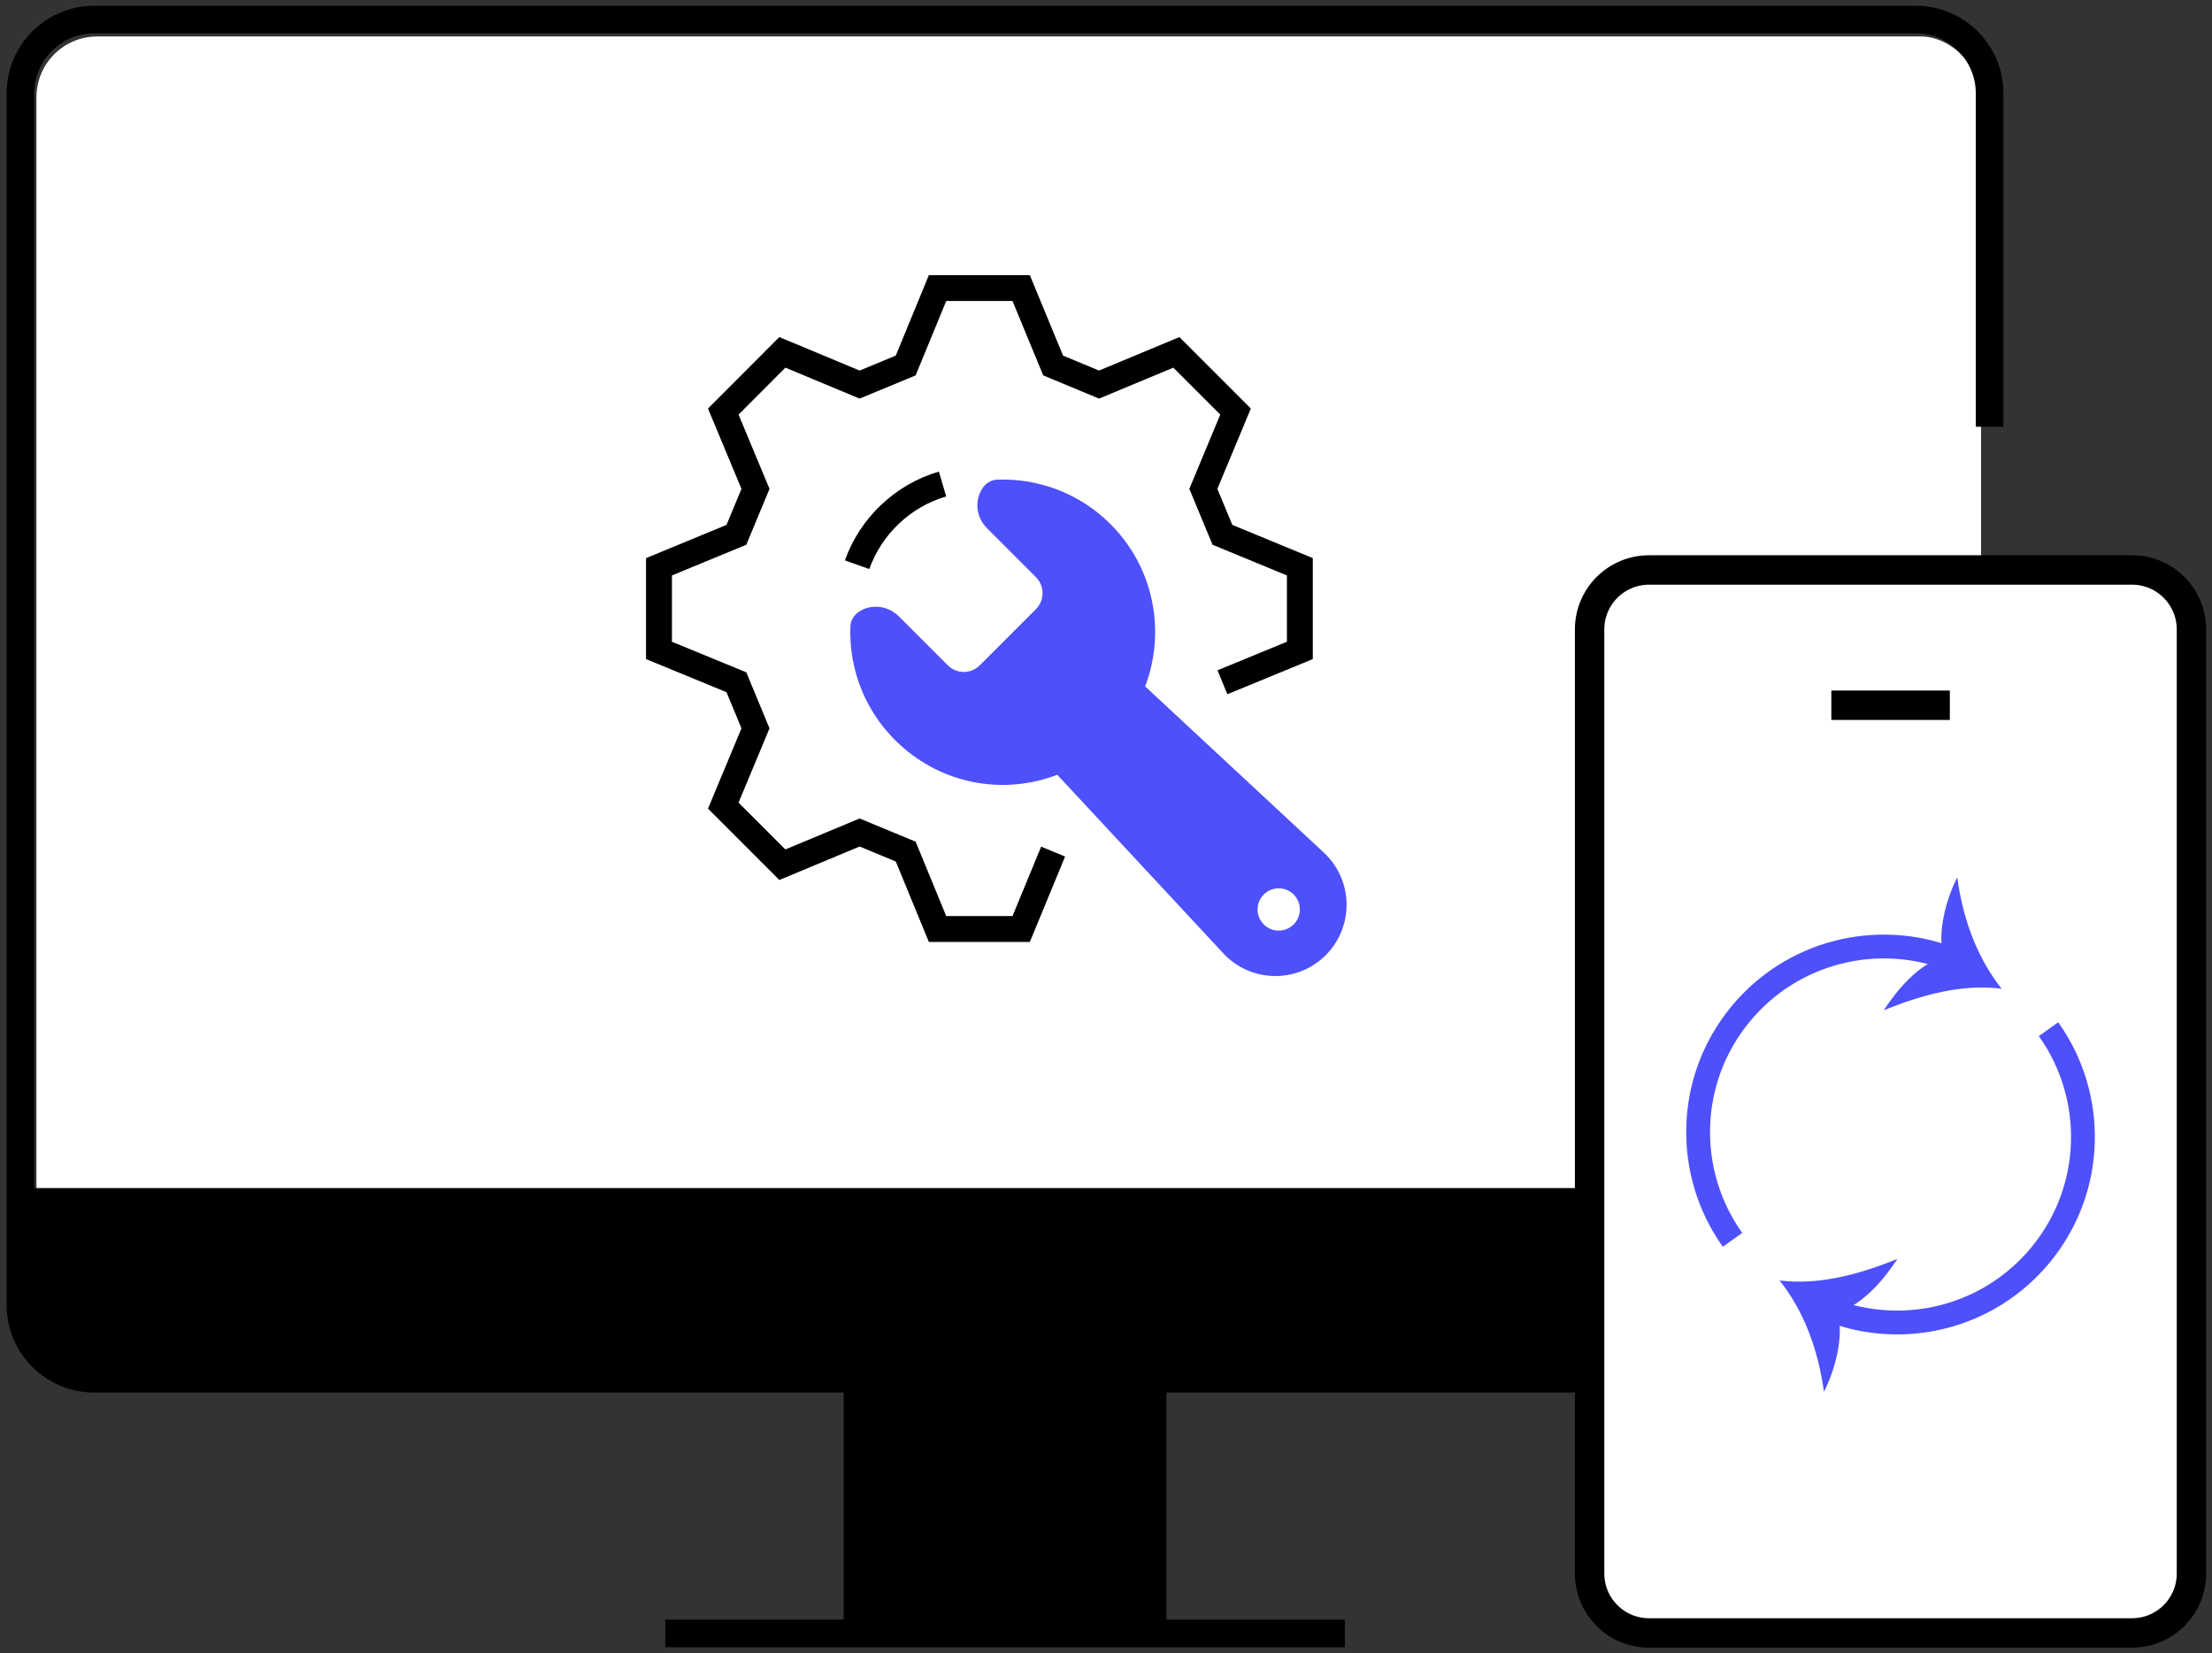 <svg width="182" height="136" viewBox="0 0 182 136" fill="none" xmlns="http://www.w3.org/2000/svg">
<rect x="0" y="0" width="182" height="136" fill="#333333" stroke="none"/>
<mask id="mask0_1_22" style="mask-type:luminance" maskUnits="userSpaceOnUse" x="0" y="0" width="182" height="136">
<path d="M182 0H0V136H182V0Z" fill="white"/>
</mask>
<g mask="url(#mask0_1_22)">
<rect x="71" y="114" width="23" height="20" fill="black"/>
<rect x="3" y="3" width="160" height="102" rx="5" fill="white"/>
<path d="M1.69 97.74H130.79V113.43H8.1C4.56 113.43 1.69 110.56 1.69 107.02V97.74Z" fill="black"/>
<path d="M100.58 56.129L106.95 53.509V46.629L100.58 43.999L99.01 40.219L101.66 33.859L96.79 28.989L90.43 31.639L86.65 30.069L84.02 23.699H77.14L74.52 30.069L70.73 31.639L64.37 28.989L59.51 33.859L62.16 40.219L60.59 43.999L54.22 46.629V53.509L60.59 56.129L62.16 59.919L59.51 66.279L64.37 71.139L70.73 68.489L74.52 70.059L77.14 76.429H84.02L86.65 70.059" stroke="black" stroke-width="2.13" stroke-miterlimit="10"/>
<path d="M70.52 46.458C71.66 43.268 74.28 40.778 77.55 39.818" stroke="black" stroke-width="2.13" stroke-miterlimit="10"/>
<path d="M108.92 70.139L94.22 56.469C95.93 51.989 94.98 46.729 91.37 43.119C88.81 40.559 85.41 39.339 82.06 39.459C81.42 39.479 80.94 39.879 80.66 40.479C80.18 41.479 80.43 42.689 81.22 43.469L85.24 47.489C85.96 48.209 85.96 49.379 85.24 50.109L80.61 54.739C79.89 55.459 78.72 55.459 77.99 54.739L73.97 50.719C73.19 49.939 71.99 49.679 70.99 50.149C70.4 50.429 70 50.889 69.97 51.529C69.83 55.199 71.29 58.919 74.36 61.549C77.96 64.639 82.81 65.349 86.99 63.739L100.65 78.429C102.91 80.859 106.73 80.929 109.08 78.579C111.42 76.239 111.36 72.409 108.93 70.149L108.92 70.139Z" fill="#4E50FC"/>
<path d="M105.21 76.56C106.171 76.56 106.95 75.781 106.95 74.82C106.95 73.859 106.171 73.08 105.21 73.08C104.249 73.08 103.47 73.859 103.47 74.82C103.47 75.781 104.249 76.56 105.21 76.56Z" fill="white"/>
<path d="M130.79 113.429H7.75C4.4 113.429 1.68 110.709 1.68 107.359V7.679C1.68 4.329 4.4 1.609 7.75 1.609H157.63C160.98 1.609 163.7 4.329 163.7 7.679V35.109" stroke="black" stroke-width="2.27" stroke-miterlimit="10"/>
<path d="M110.65 134.381H54.74" stroke="black" stroke-width="2.27" stroke-miterlimit="10"/>
<path d="M135.68 134.341H175.42C178.121 134.341 180.31 132.152 180.31 129.451V51.781C180.31 49.08 178.121 46.891 175.42 46.891H135.68C132.979 46.891 130.79 49.08 130.79 51.781V129.451C130.79 132.152 132.979 134.341 135.68 134.341Z" stroke="black" stroke-width="2.02" stroke-miterlimit="10"/>
<path d="M94.84 113.43V134.34" stroke="black" stroke-width="2.27" stroke-miterlimit="10"/>
<path d="M70.55 113.43V134.34" stroke="black" stroke-width="2.27" stroke-miterlimit="10"/>
<path d="M135.68 134.341H175.42C178.121 134.341 180.31 132.152 180.31 129.451V51.781C180.31 49.08 178.121 46.891 175.42 46.891H135.68C132.979 46.891 130.79 49.08 130.79 51.781V129.451C130.79 132.152 132.979 134.341 135.68 134.341Z" fill="white" stroke="black" stroke-width="2.42" stroke-miterlimit="10"/>
<path d="M150.68 58.02H160.43" stroke="black" stroke-width="2.42" stroke-miterlimit="10"/>
<path d="M168.55 84.67C172.46 90.15 172.39 97.77 167.91 103.22C163.63 108.43 156.62 110.08 150.65 107.8" stroke="#4E50FC" stroke-width="1.96" stroke-miterlimit="10"/>
<path d="M151.19 107.98C151.75 109.93 150.97 112.75 150.07 114.5C149.63 111.23 148.51 107.97 146.42 105.34C149.73 105.76 153.06 104.8 156.12 103.57C154.95 105.34 153.26 107.33 151.19 107.98Z" fill="#4E50FC"/>
<path d="M142.55 102C138.64 96.52 138.71 88.9 143.19 83.45C147.47 78.24 154.48 76.59 160.45 78.87" stroke="#4E50FC" stroke-width="1.96" stroke-miterlimit="10"/>
<path d="M159.92 78.7C159.36 76.75 160.14 73.93 161.04 72.18C161.48 75.45 162.6 78.71 164.69 81.34C161.38 80.92 158.05 81.88 154.99 83.11C156.16 81.34 157.85 79.35 159.92 78.7Z" fill="#4E50FC"/>
</g>
</svg>
